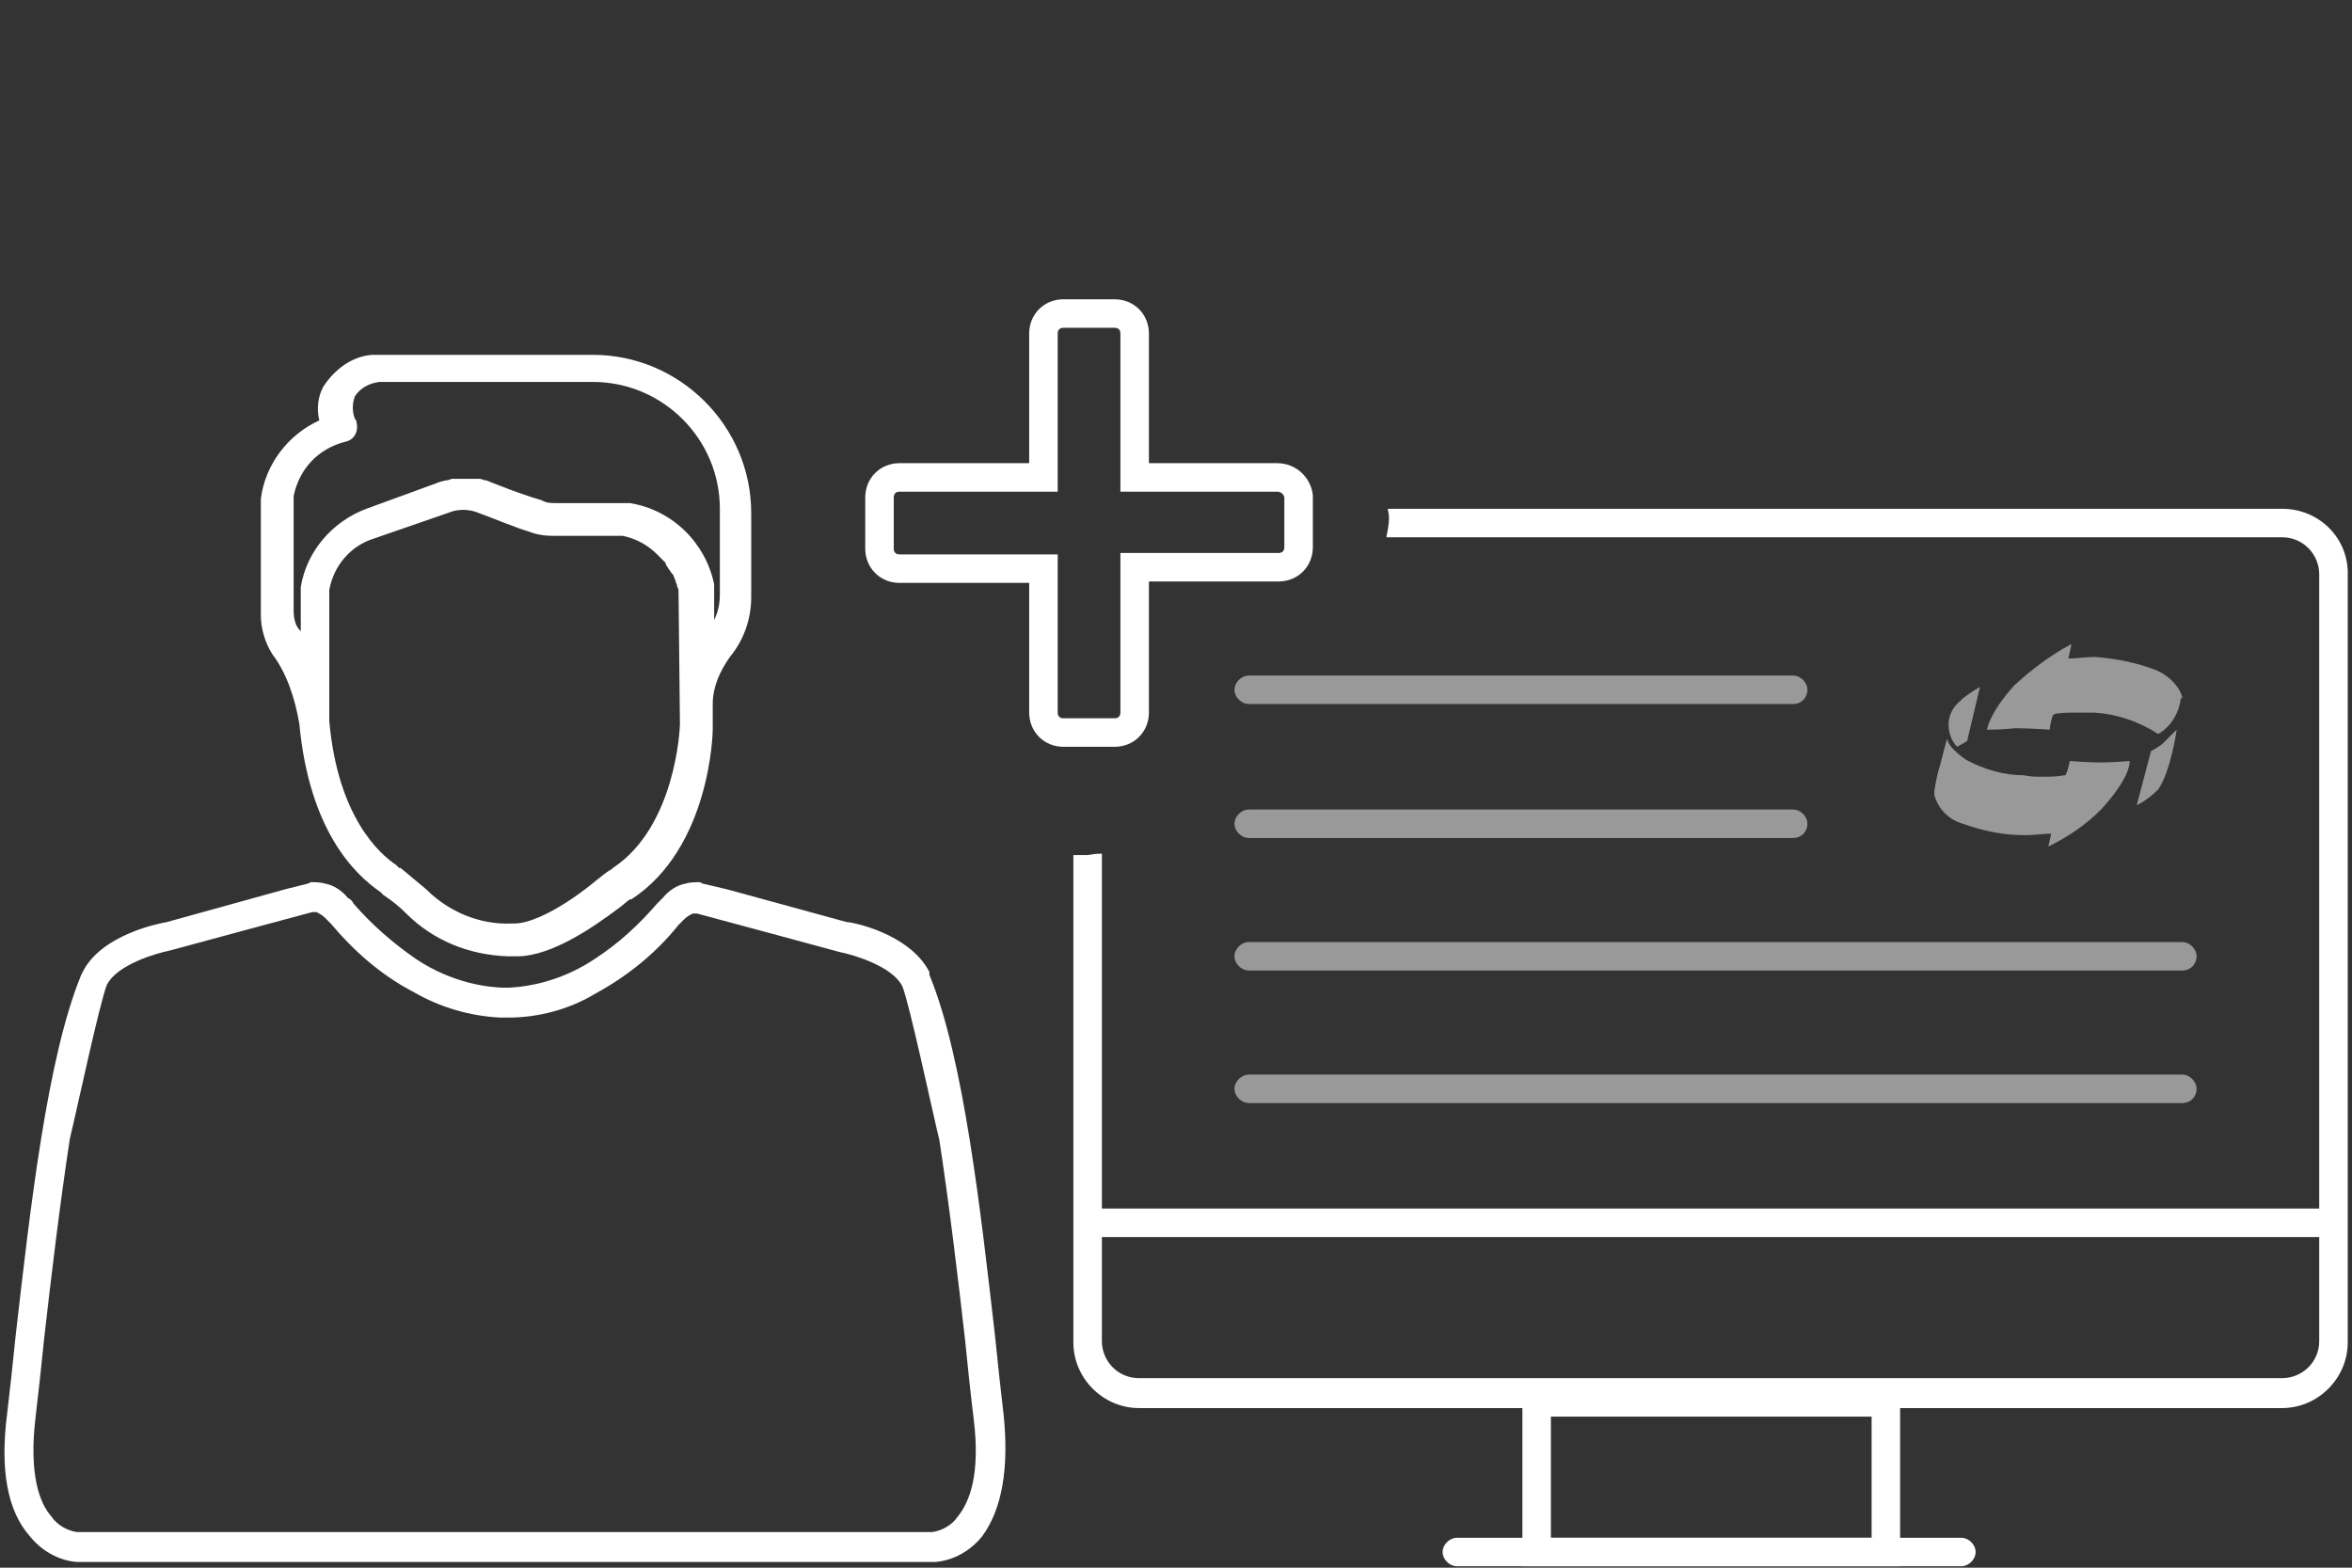 <?xml version="1.0" encoding="utf-8"?>
<!-- Generator: Adobe Illustrator 25.2.0, SVG Export Plug-In . SVG Version: 6.00 Build 0)  -->
<svg version="1.1" id="Ebene_1" xmlns="http://www.w3.org/2000/svg" xmlns:xlink="http://www.w3.org/1999/xlink" x="0px" y="0px"
	 viewBox="0 0 165 110" style="enable-background:new 0 0 165 110;" xml:space="preserve">
<rect x="0" y="0" width="165" height="110" fill="#333333" stroke="none"/>
<style type="text/css">
	.st0{fill:#FFFFFF;stroke:#FFFFFF;stroke-width:0.4;stroke-miterlimit:10;}
	.st1{opacity:0.5;enable-background:new    ;}
	.st2{opacity:0.5;}
	.st3{fill:#FFFFFF;}
	.st4{fill:none;stroke:#FFFFFF;stroke-width:2;stroke-miterlimit:10;}
</style>
<g>
	<path class="st0" d="M160.1,35.9H97.6c0.1,0.5,0,1.1-0.1,1.6h62.6c1.6,0,2.8,1.3,2.8,2.8v53.8c0,1.6-1.3,2.8-2.8,2.8H79.9
		c-1.6,0-2.8-1.3-2.8-2.8V60.1c-0.3,0-0.6,0.1-0.9,0.1c-0.2,0-0.5,0-0.7,0v34c0,2.4,2,4.4,4.4,4.4h80.2c2.4,0,4.4-2,4.4-4.4V40.4
		C164.6,37.9,162.6,35.9,160.1,35.9z"/>
</g>
<g>
	<line class="st0" x1="76.3" y1="85.8" x2="163.8" y2="85.8"/>
	<rect x="76.3" y="85" class="st0" width="87.5" height="1.6"/>
</g>
<g>
	<path class="st0" d="M133.1,109.7H107v-12h26.1V109.7z M108.6,108.1h22.9v-8.9h-22.9V108.1z"/>
</g>
<g>
	<line class="st0" x1="102.1" y1="108.9" x2="137.6" y2="108.9"/>
	<path class="st0" d="M137.6,109.7h-35.4c-0.4,0-0.8-0.4-0.8-0.8c0-0.4,0.4-0.8,0.8-0.8h35.4c0.4,0,0.8,0.4,0.8,0.8
		C138.4,109.3,138,109.7,137.6,109.7z"/>
</g>
<g class="st1">
	<line class="st0" x1="87.6" y1="48.4" x2="125.8" y2="48.4"/>
	<path class="st0" d="M125.8,49.2H87.6c-0.4,0-0.8-0.4-0.8-0.8s0.4-0.8,0.8-0.8h38.2c0.4,0,0.8,0.4,0.8,0.8S126.3,49.2,125.8,49.2z"
		/>
</g>
<g class="st1">
	<line class="st0" x1="87.6" y1="57.8" x2="125.8" y2="57.8"/>
	<path class="st0" d="M125.8,58.6H87.6c-0.4,0-0.8-0.4-0.8-0.8c0-0.4,0.4-0.8,0.8-0.8h38.2c0.4,0,0.8,0.4,0.8,0.8
		C126.6,58.2,126.3,58.6,125.8,58.6z"/>
</g>
<g class="st1">
	<line class="st0" x1="87.6" y1="67.1" x2="153.1" y2="67.1"/>
	<path class="st0" d="M153.1,67.9H87.6c-0.4,0-0.8-0.4-0.8-0.8c0-0.4,0.4-0.8,0.8-0.8h65.5c0.4,0,0.8,0.4,0.8,0.8
		C153.9,67.5,153.6,67.9,153.1,67.9z"/>
</g>
<g class="st1">
	<line class="st0" x1="87.6" y1="76.4" x2="153.1" y2="76.4"/>
	<path class="st0" d="M153.1,77.2H87.6c-0.4,0-0.8-0.4-0.8-0.8c0-0.4,0.4-0.8,0.8-0.8h65.5c0.4,0,0.8,0.4,0.8,0.8
		C153.9,76.8,153.6,77.2,153.1,77.2z"/>
</g>
<g class="st2">
	<g>
		<path class="st3" d="M138.9,48.2c-0.5,0.3-1,0.6-1.4,1c-0.5,0.4-0.8,1-0.8,1.6c0,0,0,0.1,0,0.1c0,0.5,0.2,1.1,0.6,1.5l0,0L138,52
			L138.9,48.2L138.9,48.2z"/>
	</g>
	<g>
		<path class="st3" d="M152.7,51.2c-0.3,0.3-0.6,0.6-0.9,0.9c-0.3,0.3-0.9,0.6-0.9,0.6l0,0l-1,3.8h0c0.6-0.3,1.1-0.7,1.5-1.1
			C152.3,54.1,152.7,51.2,152.7,51.2L152.7,51.2L152.7,51.2z"/>
	</g>
	<g>
		<path class="st3" d="M149.4,53.4L149.4,53.4L149.4,53.4c0,0-1.2,0.1-1.9,0.1h-0.1c-0.9,0-2.2-0.1-2.2-0.1l0,0l0,0
			c0,0-0.1,0.6-0.3,1c0,0-0.1,0-0.1,0c-0.5,0.1-1,0.1-1.5,0.1c-0.4,0-0.9,0-1.3-0.1c-1.4,0-2.8-0.4-4.1-1.1c-0.4-0.3-0.8-0.6-1.1-1
			c-0.1-0.2-0.2-0.3-0.2-0.5h0c0,0-0.3,1.1-0.5,1.9c-0.2,0.6-0.3,1.2-0.4,1.8c0,0.1,0,0.2,0,0.3c0.3,1,1,1.7,2,2
			c1.4,0.5,2.8,0.8,4.3,0.8h0.2c0.5,0,1.2-0.1,1.5-0.1h0.2c-0.1,0.4-0.2,0.9-0.2,0.9v0h0c1.4-0.7,2.6-1.5,3.7-2.6
			C149.4,54.6,149.4,53.6,149.4,53.4L149.4,53.4L149.4,53.4z"/>
	</g>
	<g>
		<path class="st3" d="M153.1,49c-0.1-0.7-0.9-1.6-1.9-2c-1.3-0.5-2.8-0.8-4.2-0.9h-0.2c-0.5,0-1.1,0.1-1.5,0.1h-0.2
			c0.1-0.4,0.2-0.9,0.2-0.9v-0.1h0c-1.5,0.8-2.8,1.8-4,2.9c-1.8,2-1.9,3.1-1.9,3.1l0,0l0,0c0,0,1.1,0,1.9-0.1h0.2
			c0.9,0,2.3,0.1,2.3,0.1l0,0l0,0c0-0.3,0.1-0.6,0.2-1c0,0,0.1,0,0.1-0.1c0.5-0.1,1.1-0.1,1.6-0.1c0.4,0,0.8,0,1.2,0
			c1.6,0.1,3.1,0.6,4.5,1.5l0,0c0.9-0.5,1.5-1.5,1.6-2.6C153,49,153,49,153.1,49"/>
	</g>
</g>
<path class="st3" d="M21,50.8c0.7,7.4,3.8,10.5,5.7,11.8l0.1,0.1l0.1,0.1c0.6,0.4,1.1,0.8,1.6,1.3c1.9,1.9,4.4,2.9,7.1,3
	c0.3,0,0.5,0,0.7,0l0,0c2.4,0,5.4-2.1,7-3.3c0.3-0.2,0.6-0.5,0.9-0.7l0.1,0l0,0c5.5-3.6,5.7-11.6,5.7-11.9v-1.8
	c0-1.2,0.5-2.3,1.2-3.3c1-1.2,1.5-2.7,1.5-4.2v-5.9c0-6.1-5-11.1-11.1-11.1H26.3h-0.2c-1.4,0.1-2.6,1-3.4,2.2
	c-0.4,0.7-0.5,1.6-0.3,2.4c-2.2,1-3.8,3.1-4.1,5.5c0,0,0,0.1,0,0.1v8.1c0,0.9,0.3,1.9,0.8,2.7C20.1,47.2,20.7,49,21,50.8z
	 M47.7,50.8c0,0.3-0.3,7.2-4.7,10.1L42.9,61l0,0c-0.4,0.2-0.7,0.5-1.1,0.8c-2.3,1.9-4.5,3-5.7,3h-0.2c-2.2,0.1-4.4-0.8-6-2.4
	c-0.6-0.5-1.2-1-1.8-1.5h-0.1l-0.2-0.2c-1.2-0.8-4.1-3.4-4.7-10.1l0,0v-9.2c0.3-1.7,1.5-3.1,3.1-3.6l5.2-1.8c0.7-0.3,1.5-0.3,2.2,0
	c1.1,0.4,2.5,1,3.5,1.3c0.5,0.2,1.1,0.3,1.7,0.3h4.9c0.9,0.2,1.7,0.6,2.4,1.3l0,0c0.1,0.1,0.2,0.2,0.3,0.3l0,0
	c0.1,0.1,0.2,0.2,0.3,0.3l0,0.1l0.2,0.3c0,0,0,0.1,0.1,0.1c0,0.1,0.1,0.2,0.2,0.3s0,0.1,0.1,0.2c0,0.1,0.1,0.2,0.1,0.3
	c0,0.1,0.1,0.2,0.1,0.3s0.1,0.2,0.1,0.3L47.7,50.8L47.7,50.8z M20.6,42.8v-8c0.4-1.9,1.7-3.3,3.6-3.8c0.6-0.1,1-0.7,0.8-1.4
	c0-0.1,0-0.1-0.1-0.2c-0.2-0.5-0.2-1.1,0-1.6c0.4-0.6,1-0.9,1.7-1h15c4.9,0,8.9,4,8.9,8.9v6c0,0.6-0.1,1.2-0.4,1.8v-2.3l0,0
	c0-0.1,0-0.2,0-0.2c-0.6-2.9-2.9-5.2-5.9-5.7H39c-0.3,0-0.7,0-1-0.2c-0.7-0.2-1.9-0.6-3.4-1.2l-0.5-0.2H34l-0.3-0.1h-0.2h-0.3h-1
	h-0.3h-0.2l-0.3,0.1h-0.1l-0.4,0.1l0,0l-5.2,1.9l0,0c-2.4,0.9-4.2,3-4.6,5.5c0,0,0,0.1,0,0.1v3C20.7,43.9,20.6,43.4,20.6,42.8
	L20.6,42.8z"/>
<path class="st3" d="M70.4,99.2c-0.2-1.7-0.4-3.5-0.6-5.5c-1-8.7-2.2-19.5-4.6-25.3l0-0.2c-1.4-2.7-5.4-3.5-5.8-3.5L51,62.4
	l-1.7-0.4l-0.2-0.1c-0.3,0-0.7,0-1,0.1c-0.6,0.1-1.2,0.5-1.6,1c-0.1,0.1-0.3,0.3-0.4,0.4c-1.3,1.5-2.7,2.8-4.4,3.9
	c-1.8,1.2-3.9,1.9-6,2h-0.5c-2.1-0.1-4.2-0.8-6-2c-1.6-1.1-3.1-2.4-4.4-3.9c-0.1-0.2-0.2-0.3-0.4-0.4c-0.4-0.5-1-0.9-1.6-1
	c-0.3-0.1-0.7-0.1-1-0.1l-0.2,0.1L20,62.4l-8.3,2.3c-0.6,0.1-4.6,0.9-5.9,3.5l-0.1,0.2C3.3,74.2,2.1,85,1.1,93.7
	c-0.2,2-0.4,3.8-0.6,5.5c-0.5,3.9,0,6.8,1.6,8.6c0.8,1,2,1.7,3.3,1.8h60.2c1.3-0.1,2.5-0.8,3.3-1.8C70.3,105.9,70.8,103,70.4,99.2z
	 M67.2,106.4c-0.4,0.6-1.1,1-1.8,1.1h-24h-12h-24c-0.7-0.1-1.4-0.5-1.8-1.1c-0.8-0.9-1.6-2.9-1.1-7c0.2-1.7,0.4-3.5,0.6-5.5
	c0.5-4.4,1.1-9.4,1.8-14l0,0c0.4-1.6,2.1-9.6,2.6-10.8c0.7-1.4,3.4-2.2,4.4-2.4c0,0,9.6-2.6,10-2.7c0.1,0,0.2,0,0.3,0
	c0.2,0.1,0.4,0.2,0.6,0.4l0,0c0.1,0.1,0.1,0.1,0.2,0.2l0.2,0.2l0,0c1.6,1.9,3.5,3.6,5.8,4.8c1.9,1.1,4,1.7,6.1,1.8h0.6
	c2.1,0,4.3-0.6,6.1-1.7c2.2-1.2,4.2-2.8,5.8-4.8l0,0l0.2-0.2c0.1-0.1,0.1-0.1,0.2-0.2l0,0c0.2-0.2,0.4-0.3,0.6-0.4
	c0.1,0,0.2,0,0.3,0c0.4,0.1,10,2.7,10,2.7c1,0.2,3.7,1,4.4,2.4c0.5,1.2,2.2,9.2,2.6,10.8l0,0c0.7,4.6,1.3,9.6,1.8,14
	c0.2,2,0.4,3.9,0.6,5.5C68.8,103.5,68,105.4,67.2,106.4z"/>
<path class="st4" d="M89.6,33.5H79.6V23.4c0-0.8-0.6-1.4-1.4-1.4h-3.6c-0.8,0-1.4,0.6-1.4,1.4v10.1H63.1c-0.8,0-1.4,0.6-1.4,1.4v3.6
	c0,0.8,0.6,1.4,1.4,1.4h10.1v10.1c0,0.8,0.6,1.4,1.4,1.4h3.6c0.8,0,1.4-0.6,1.4-1.4V39.8h10.1c0.8,0,1.4-0.6,1.4-1.4v-3.6
	C91,34.1,90.4,33.5,89.6,33.5z"/>
</svg>
